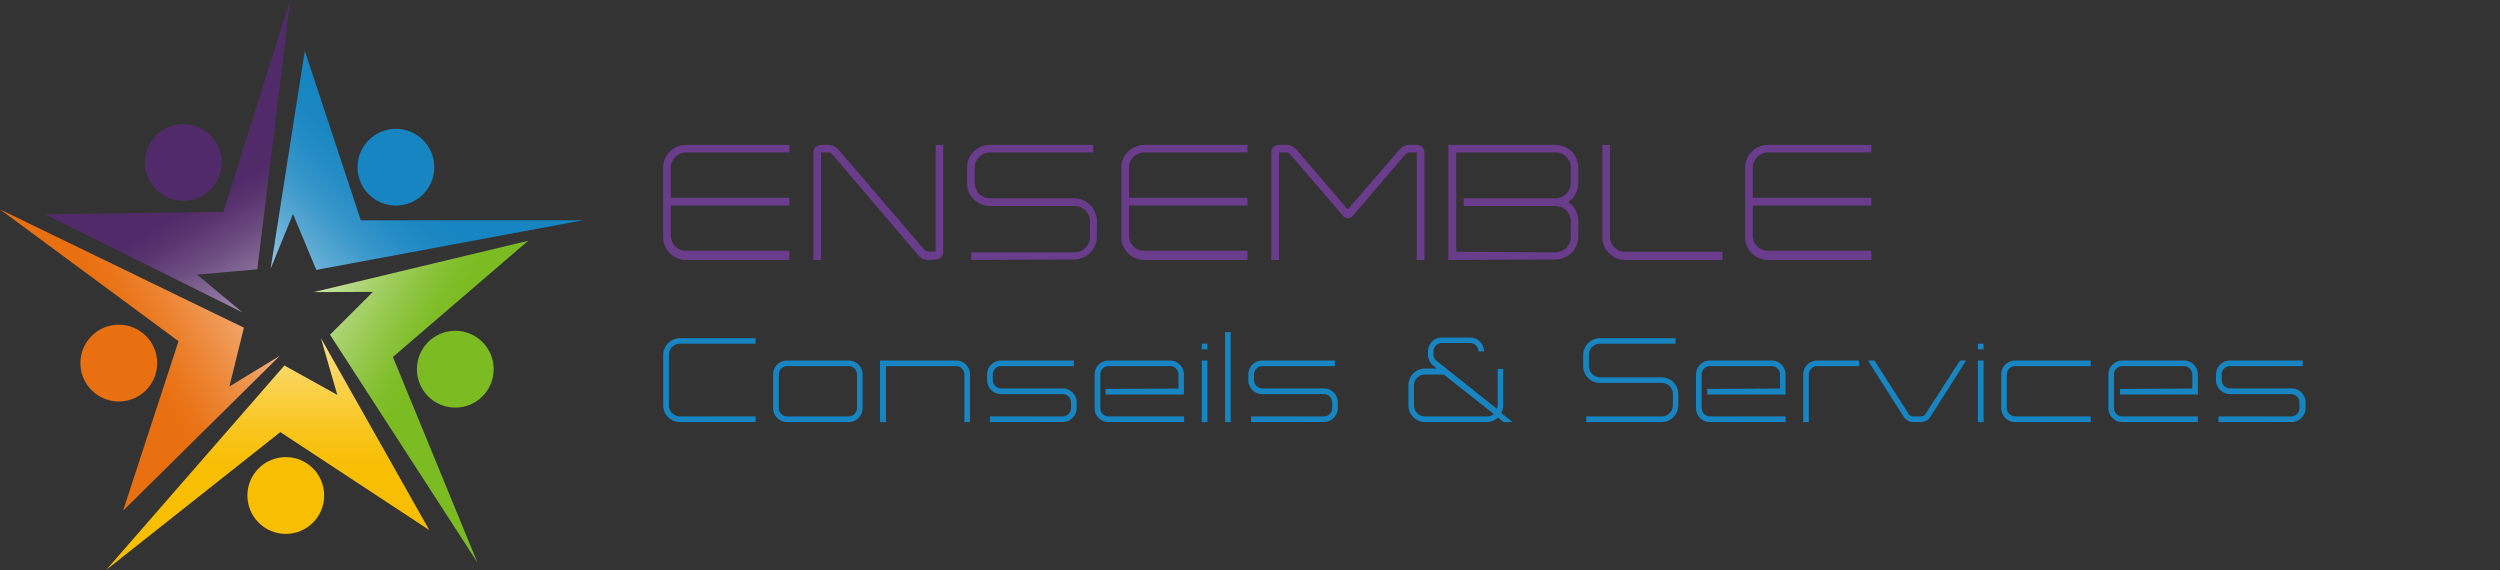 <svg xmlns="http://www.w3.org/2000/svg" xmlns:xlink="http://www.w3.org/1999/xlink" width="250" height="57"><rect width="100%" height="100%" fill="#333333" stroke="none"/><defs><linearGradient id="A" x1="24.76" y1="33.18" x2="47.77" y2="10.17" xlink:href="#F"><stop offset="0" stop-color="#fff"/><stop offset=".04" stop-color="#e8f3f9"/><stop offset=".13" stop-color="#b1d6ea"/><stop offset=".23" stop-color="#82bdde"/><stop offset=".33" stop-color="#5ba9d3"/><stop offset=".42" stop-color="#3d99cb"/><stop offset=".52" stop-color="#278ec6"/><stop offset=".61" stop-color="#1a87c2"/><stop offset=".69" stop-color="#1685c1"/></linearGradient><linearGradient id="B" x1="3.25" y1="37.68" x2="31.33" y2="21.46" xlink:href="#F"><stop offset=".31" stop-color="#e97010"/><stop offset=".37" stop-color="#ea7519"/><stop offset=".47" stop-color="#ec8432"/><stop offset=".6" stop-color="#f09c5a"/><stop offset=".75" stop-color="#f5bd91"/><stop offset=".91" stop-color="#fbe7d7"/><stop offset="1" stop-color="#fff"/></linearGradient><linearGradient id="C" x1="26.78" y1="26.19" x2="26.78" y2="56.85" xlink:href="#F"><stop offset="0" stop-color="#fff"/><stop offset=".11" stop-color="#fdf1c8"/><stop offset=".27" stop-color="#fcdf82"/><stop offset=".41" stop-color="#fad14b"/><stop offset=".53" stop-color="#f9c723"/><stop offset=".63" stop-color="#f8c00a"/><stop offset=".69" stop-color="#f8be01"/></linearGradient><linearGradient id="D" x1="26.73" y1="26.56" x2="49.35" y2="39.62" xlink:href="#F"><stop offset="0" stop-color="#fff"/><stop offset=".05" stop-color="#f3f9ea"/><stop offset=".22" stop-color="#c9e3a4"/><stop offset=".38" stop-color="#a8d26d"/><stop offset=".52" stop-color="#90c645"/><stop offset=".62" stop-color="#81bf2c"/><stop offset=".69" stop-color="#7cbc23"/></linearGradient><linearGradient id="E" x1="31.76" y1="36.71" x2="17.22" y2="11.51" xlink:href="#F"><stop offset="0" stop-color="#fff"/><stop offset=".03" stop-color="#f4f2f6"/><stop offset=".21" stop-color="#bbacc4"/><stop offset=".37" stop-color="#8d759d"/><stop offset=".51" stop-color="#6d4d81"/><stop offset=".62" stop-color="#58346f"/><stop offset=".69" stop-color="#512b69"/></linearGradient><linearGradient id="F" gradientUnits="userSpaceOnUse"/></defs><path d="M36.08 22.03l-5.6-16.94-3.42 21.79 2.24-5.48 2.33 5.59 26.64-4.96H36.08z" fill="url(#A)"/><circle cx="39.59" cy="16.72" r="3.84" fill="#1685c1"/><path d="M17.85 34.12l-5.54 16.95 15.68-15.5-5.05 3.08 1.45-5.88L0 20.94l17.85 13.18z" fill="url(#B)"/><circle cx="11.88" cy="36.31" r="3.84" fill="#e97010"/><path d="M28.03 43.21l14.9 9.8-10.84-19.2 1.64 5.68-5.29-2.94-17.81 20.43 17.4-13.77z" fill="url(#C)"/><circle cx="28.58" cy="49.55" r="3.84" fill="#f8be01"/><path d="M39.29 35.7l13.52-11.62-21.44 5.13 5.92-.02L33 33.47l14.73 22.76-8.44-20.53z" fill="url(#D)"/><circle cx="45.53" cy="36.92" r="3.84" fill="#7cbc23"/><path d="M22.34 21.18l-17.84.25 19.75 9.81-4.55-3.78 6.03-.53L29.02.02l-6.68 21.16z" fill="url(#E)"/><circle cx="18.33" cy="16.24" r="3.84" fill="#512b69"/><path d="M67.08 16.78v3h11.85v.77H67.08v3a1.52 1.52 0 0 0 1.53 1.53h10.32V26H68.61a2.3 2.3 0 0 1-2.3-2.3v-6.92a2.29 2.29 0 0 1 2.3-2.29h10.32v.75H68.61a1.53 1.53 0 0 0-1.53 1.54zM92.8 26a1.34 1.34 0 0 1-.92-.42L83.2 15.4a.54.54 0 0 0-.34-.16h-.75V26h-.77V15.24a.75.75 0 0 1 .77-.75h.75a1.37 1.37 0 0 1 .93.41L92.46 25a.62.62 0 0 0 .34.15h.77V14.49h.75v10.69a.75.75 0 0 1-.75.77zm4.32 0v-.77h10.32a1.54 1.54 0 0 0 1.56-1.58v-1.52a1.54 1.54 0 0 0-1.53-1.53H99a2.29 2.29 0 0 1-2.3-2.29v-1.53a2.29 2.29 0 0 1 2.3-2.29h10.32v.75H99a1.53 1.53 0 0 0-1.53 1.54v1.53A1.53 1.53 0 0 0 99 19.83h8.41a2.3 2.3 0 0 1 2.28 2.3v1.52a2.3 2.3 0 0 1-2.28 2.3zm15.78-9.22v3h11.85v.77H112.9v3a1.52 1.52 0 0 0 1.52 1.53h10.33V26h-10.33a2.3 2.3 0 0 1-2.29-2.3v-6.92a2.29 2.29 0 0 1 2.29-2.29h10.33v.75h-10.33a1.52 1.52 0 0 0-1.52 1.54zm28.78-1.54h-.77a.57.57 0 0 0-.34.16l-5.28 6.17a.63.63 0 0 1-1 0L129 15.4a.57.57 0 0 0-.34-.16h-.76V26h-.77V15.24a.75.75 0 0 1 .77-.75h.76a1.37 1.37 0 0 1 .93.41l5.09 5.94a.11.11 0 0 0 .19 0L140 14.9a1.29 1.29 0 0 1 .91-.41h.77a.75.75 0 0 1 .76.75V26h-.76zM144.84 26V14.49h10.71a2.29 2.29 0 0 1 2.28 2.29v1.53a2.33 2.33 0 0 1-1 1.91 2.3 2.3 0 0 1 1 1.91v1.52a2.3 2.3 0 0 1-2.28 2.3zm10.71-.77a1.53 1.53 0 0 0 1.53-1.53v-1.57a1.53 1.53 0 0 0-1.53-1.53h-9.18v-.77h9.18a1.53 1.53 0 0 0 1.53-1.52v-1.53a1.54 1.54 0 0 0-1.53-1.54h-9.93v9.94zm6.99.77a2.3 2.3 0 0 1-2.3-2.3v-9.21h.76v9.16a1.52 1.52 0 0 0 1.53 1.53h9.72V26zm12.74-9.22v3h11.85v.77h-11.85v3a1.52 1.52 0 0 0 1.53 1.53h10.32V26h-10.32a2.3 2.3 0 0 1-2.3-2.3v-6.92a2.29 2.29 0 0 1 2.3-2.29h10.32v.75h-10.32a1.53 1.53 0 0 0-1.53 1.54z" fill="#693c8c"/><path d="M68 42.21a1.68 1.68 0 0 1-1.68-1.68v-5A1.68 1.68 0 0 1 68 33.82h7.56v.55H68a1.11 1.11 0 0 0-1.11 1.13v5A1.1 1.1 0 0 0 68 41.64h7.56v.57zm18.26-4.76v3.36a1.4 1.4 0 0 1-1.39 1.4h-6.16a1.4 1.4 0 0 1-1.4-1.4v-3.36a1.4 1.4 0 0 1 1.4-1.4h6.16a1.4 1.4 0 0 1 1.39 1.4zm-.56 0a.84.84 0 0 0-.83-.84h-6.16a.84.84 0 0 0-.83.84v3.36a.83.83 0 0 0 .83.83h6.16a.83.83 0 0 0 .83-.83zm11.3 0v4.76h-.56v-4.76a.85.85 0 0 0-.84-.84h-7v5.6H88v-6.16h7.55a1.4 1.4 0 0 1 1.45 1.4zm2 4.76v-.57h7.27a.83.83 0 0 0 .83-.83v-.57a.83.83 0 0 0-.83-.83h-6.16a1.4 1.4 0 0 1-1.4-1.4v-.56a1.4 1.4 0 0 1 1.4-1.4h7.28v.56h-7.28a.84.84 0 0 0-.83.84V38a.84.84 0 0 0 .83.84h6.16a1.41 1.41 0 0 1 1.4 1.39v.57a1.41 1.41 0 0 1-1.4 1.4zm18.85-3.36v-1.4a.84.84 0 0 0-.83-.84h-6.16a.84.84 0 0 0-.83.84v3.36a.83.83 0 0 0 .83.83h7.55v.57h-7.55a1.4 1.4 0 0 1-1.4-1.4v-3.36a1.4 1.4 0 0 1 1.4-1.4H117a1.4 1.4 0 0 1 1.39 1.4v2h-7.83v-.56zm2.89-4.48v.56h-.56v-.56zm-.56 1.68h.56v6.16h-.56zm2.33 6.16v-9h.56v9zm2.6 0v-.57h7.28a.83.83 0 0 0 .83-.83v-.57a.83.83 0 0 0-.83-.83h-6.16a1.39 1.39 0 0 1-1.4-1.4v-.56a1.4 1.4 0 0 1 1.4-1.4h7.27v.56h-7.27a.84.84 0 0 0-.83.84V38a.84.84 0 0 0 .83.84h6.16a1.4 1.4 0 0 1 1.39 1.39v.57a1.4 1.4 0 0 1-1.39 1.4zm15.73-1.68v-2a1.68 1.68 0 0 1 1.68-1.68h1.16l-.34-.28a1.4 1.4 0 0 1-.54-1v-.43a1.39 1.39 0 0 1 1.4-1.39h2.8a1.4 1.4 0 0 1 1.4 1.39h-.56a.84.84 0 0 0-.84-.84h-2.8a.84.84 0 0 0-.85.84v.43a.89.89 0 0 0 .34.54l6 4.77a1.42 1.42 0 0 0 .08-.42v-3.57h.55v3.64a1.7 1.7 0 0 1-.19.78l1.13.9h-.89l-.58-.45a1.71 1.71 0 0 1-1.14.45h-6.15a1.68 1.68 0 0 1-1.66-1.68zm.56 0a1.1 1.1 0 0 0 1.12 1.11h6.15a1 1 0 0 0 .7-.25l-5-3.94h-1.86a1.11 1.11 0 0 0-1.12 1.12zm17.22 1.68v-.57h7.55a1.12 1.12 0 0 0 1.12-1.11v-1.12a1.12 1.12 0 0 0-1.12-1.12H160a1.68 1.68 0 0 1-1.68-1.68V35.5a1.68 1.68 0 0 1 1.68-1.68h7.56v.55H160a1.11 1.11 0 0 0-1.11 1.13v1.11a1.12 1.12 0 0 0 1.11 1.12h6.16a1.68 1.68 0 0 1 1.67 1.68v1.12a1.68 1.68 0 0 1-1.67 1.68zM178 38.85v-1.4a.84.84 0 0 0-.83-.84H171a.84.84 0 0 0-.83.84v3.36a.83.83 0 0 0 .83.83h7.56v.57H171a1.4 1.4 0 0 1-1.4-1.4v-3.36a1.4 1.4 0 0 1 1.4-1.4h6.16a1.41 1.41 0 0 1 1.4 1.4v2h-7.84v-.56zm2.32 3.36v-4.76a1.4 1.4 0 0 1 1.4-1.4h4.19v.56h-4.19a.85.85 0 0 0-.84.84v4.76zm16.3-6.16L193 41.74a1.17 1.17 0 0 1-.86.47h-.87a1.19 1.19 0 0 1-.86-.47l-3.62-5.69h.66l3.42 5.36a.55.55 0 0 0 .42.23h.81a.57.57 0 0 0 .44-.23l3.46-5.36zm1.74-1.68v.56h-.57v-.56zm-.57 1.68h.57v6.16h-.57zm3.73 6.16a1.4 1.4 0 0 1-1.4-1.4v-3.36a1.4 1.4 0 0 1 1.4-1.4h7.55v.56h-7.55a.85.85 0 0 0-.84.84v3.36a.84.84 0 0 0 .84.83h7.55v.57zm17.71-3.36v-1.4a.85.85 0 0 0-.84-.84h-6.16a.84.84 0 0 0-.83.84v3.36a.83.83 0 0 0 .83.83h7.56v.57h-7.56a1.4 1.4 0 0 1-1.39-1.4v-3.36a1.4 1.4 0 0 1 1.39-1.4h6.16a1.4 1.4 0 0 1 1.4 1.4v2H212v-.56zm2.61 3.36v-.57h7.27a.83.83 0 0 0 .83-.83v-.57a.83.83 0 0 0-.83-.83H223a1.4 1.4 0 0 1-1.4-1.4v-.56a1.4 1.4 0 0 1 1.4-1.4h7.27v.56H223a.84.84 0 0 0-.83.84V38a.84.84 0 0 0 .83.84h6.16a1.41 1.41 0 0 1 1.4 1.39v.57a1.41 1.41 0 0 1-1.4 1.4z" fill="#1685c1"/></svg>